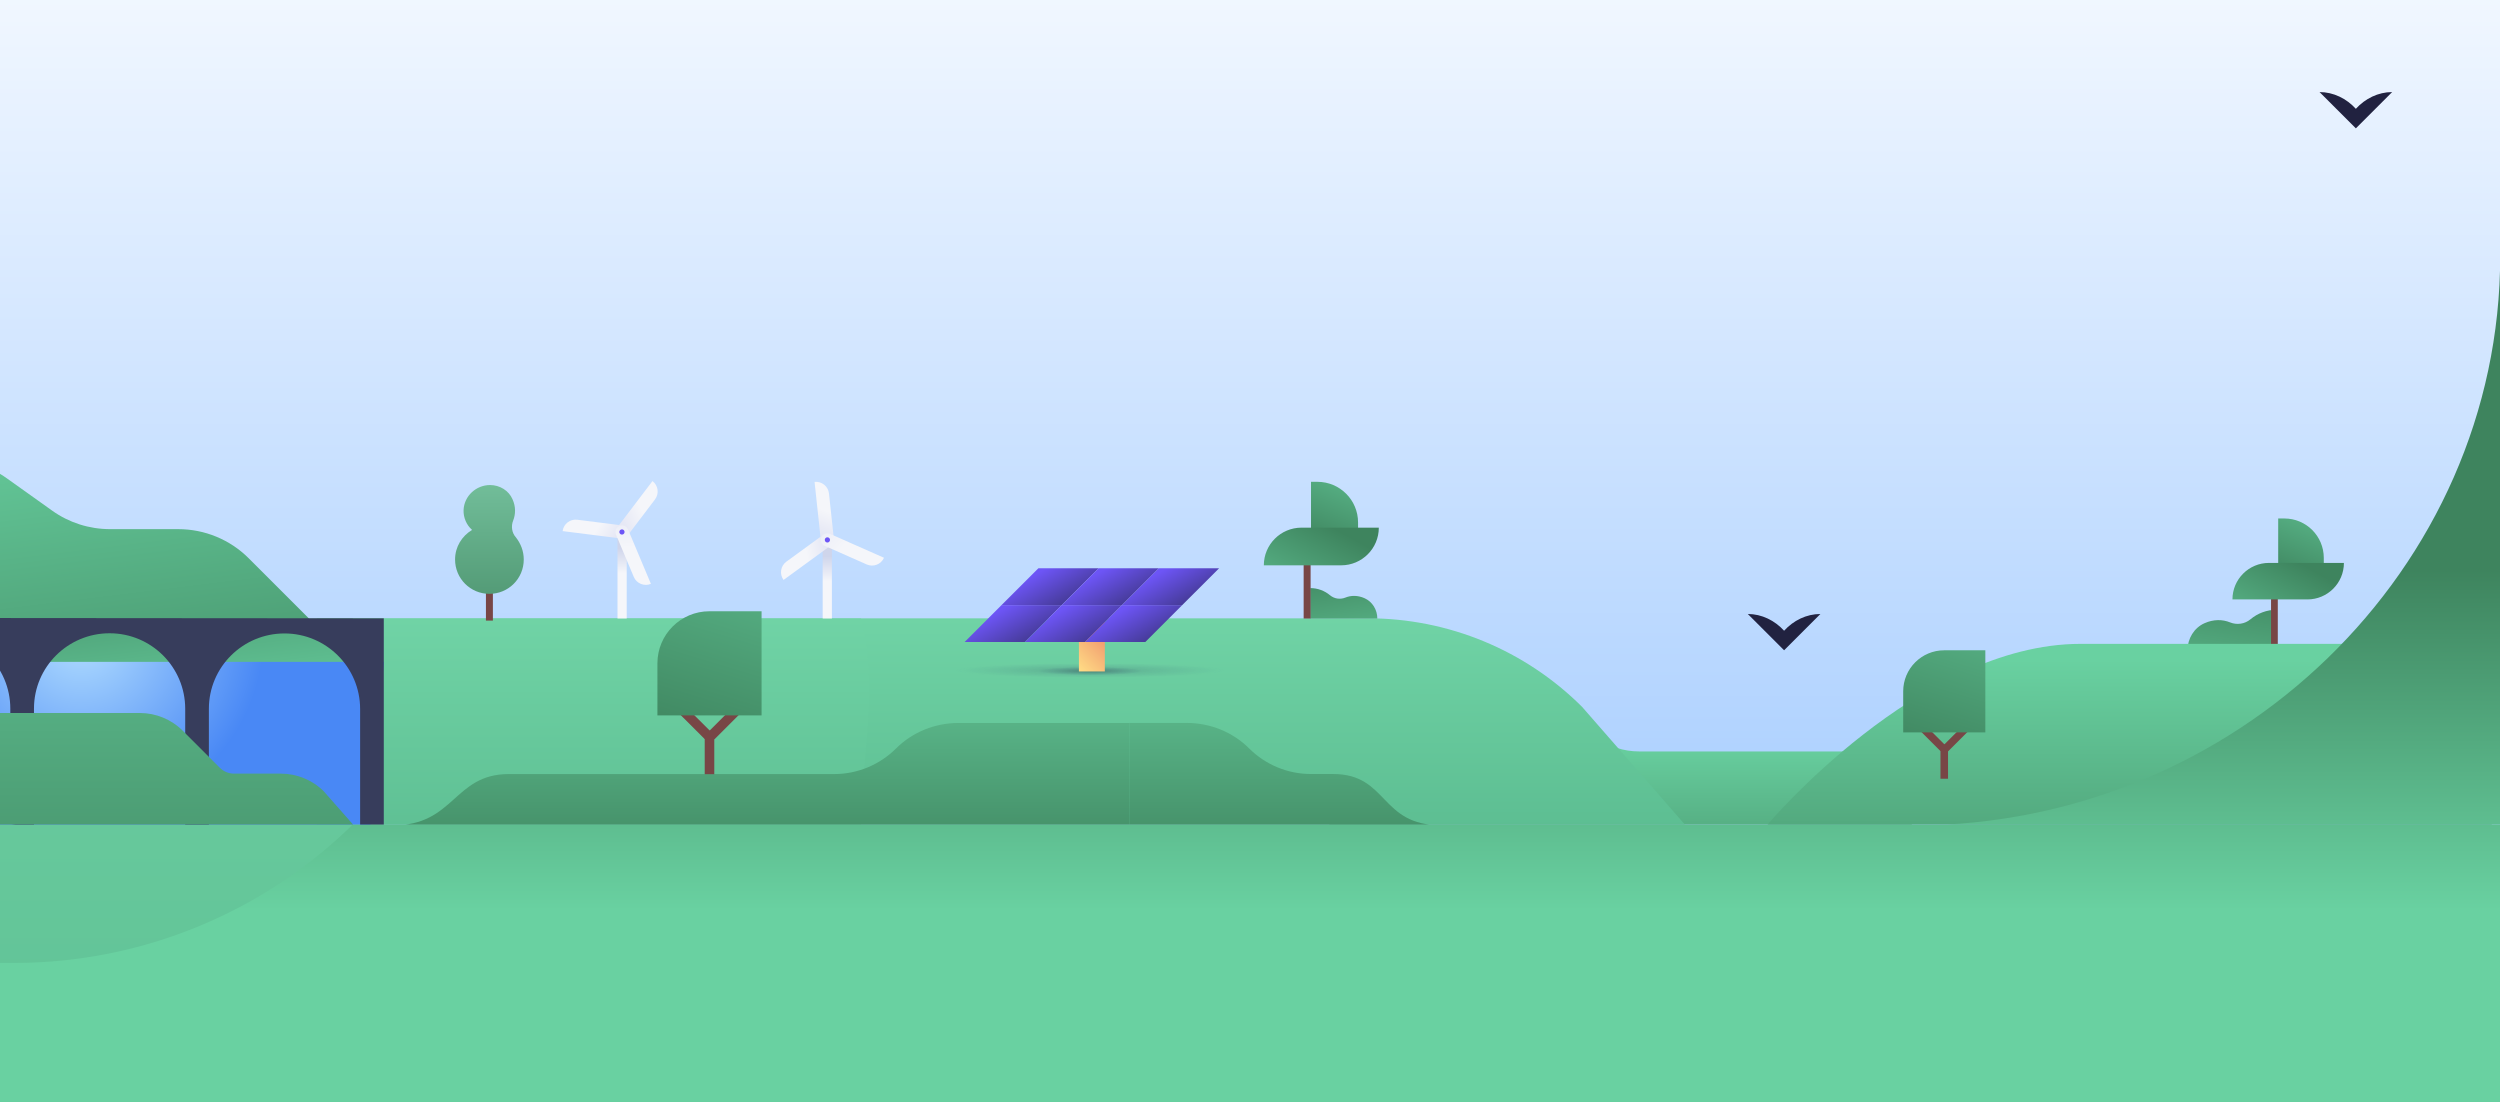 <svg fill="none" height="635" viewBox="0 0 1440 635" width="1440" xmlns="http://www.w3.org/2000/svg" xmlns:xlink="http://www.w3.org/1999/xlink"><rect x="0" y="0" width="1440" height="635" fill="#333333" stroke="none"/><linearGradient id="a" gradientUnits="userSpaceOnUse" x1="674.493" x2="990.628" y1="-770.303" y2="826.489"><stop offset=".004" stop-color="#30a375"/><stop offset="1" stop-color="#41cc94"/></linearGradient><linearGradient id="b"><stop offset="0" stop-color="#52b287"/><stop offset=".999" stop-color="#81e6b7"/></linearGradient><linearGradient id="c" gradientUnits="userSpaceOnUse" x1="1314.22" x2="1314.22" xlink:href="#b" y1="969.016" y2="-174.949"/><linearGradient id="d"><stop offset="0" stop-color="#3e845e"/><stop offset=".999" stop-color="#69d1a1"/></linearGradient><linearGradient id="e" gradientUnits="userSpaceOnUse" x1="1321.08" x2="1321.08" xlink:href="#d" y1="328.034" y2="524.762"/><linearGradient id="f" gradientUnits="userSpaceOnUse" x1="720" x2="720" y1="471.265" y2="-59.836"><stop offset="0" stop-color="#b1d3ff"/><stop offset="1" stop-color="#fff"/></linearGradient><linearGradient id="g" gradientUnits="userSpaceOnUse" x1="924.922" x2="924.922" xlink:href="#d" y1="540.507" y2="426.087"/><linearGradient id="h" gradientUnits="userSpaceOnUse" x1="818.894" x2="818.894" xlink:href="#b" y1="544.739" y2="248.388"/><linearGradient id="i"><stop offset="0" stop-color="#69d1a1"/><stop offset="1" stop-color="#3e845e"/></linearGradient><linearGradient id="j" gradientUnits="userSpaceOnUse" x1="886.365" x2="886.365" xlink:href="#i" y1="358.517" y2="504.523"/><linearGradient id="k" gradientUnits="userSpaceOnUse" x1="769.141" x2="780.154" xlink:href="#d" y1="323.522" y2="396.379"/><linearGradient id="l" gradientUnits="userSpaceOnUse" x1="784.907" x2="759.334" xlink:href="#i" y1="249.21" y2="315.206"/><linearGradient id="m"><stop offset="0" stop-color="#f5f6fa"/><stop offset="1" stop-color="#cfd5eb"/></linearGradient><linearGradient id="n" gradientUnits="userSpaceOnUse" x1="358.334" x2="358.334" xlink:href="#m" y1="330.08" y2="315.729"/><linearGradient id="o"><stop offset="0" stop-color="#f5f6fa"/><stop offset="1" stop-color="#e6e8f5"/></linearGradient><linearGradient id="p" gradientUnits="userSpaceOnUse" x1="369.256" x2="357.638" xlink:href="#o" y1="292.752" y2="298.474"/><linearGradient id="q" gradientUnits="userSpaceOnUse" x1="343.376" x2="353.012" xlink:href="#o" y1="305.354" y2="311.407"/><linearGradient id="r" gradientUnits="userSpaceOnUse" x1="364.357" x2="363.097" xlink:href="#o" y1="315.365" y2="290.383"/><linearGradient id="s" gradientUnits="userSpaceOnUse" x1="476.522" x2="476.522" xlink:href="#m" y1="334.793" y2="320.442"/><linearGradient id="t" gradientUnits="userSpaceOnUse" x1="475.048" x2="470.523" xlink:href="#o" y1="293.82" y2="305.949"/><linearGradient id="u" gradientUnits="userSpaceOnUse" x1="464.87" x2="476.031" xlink:href="#o" y1="320.732" y2="318.526"/><linearGradient id="v" gradientUnits="userSpaceOnUse" x1="487.006" x2="468.945" xlink:href="#o" y1="313.63" y2="296.312"/><linearGradient id="w" gradientUnits="userSpaceOnUse" x1="143.382" x2="143.382" xlink:href="#b" y1="569.066" y2="234.671"/><linearGradient id="x" gradientUnits="userSpaceOnUse" x1="281.908" x2="281.908" y1="387.594" y2="275.917"><stop offset="0" stop-color="#3e835e"/><stop offset=".999" stop-color="#73bf9b"/></linearGradient><linearGradient id="y" gradientUnits="userSpaceOnUse" x1="18.583" x2="32.315" xlink:href="#d" y1="309.773" y2="430.945"/><linearGradient id="z" gradientUnits="userSpaceOnUse" x1="56.164" x2="26.919" xlink:href="#d" y1="464.661" y2="226.691"/><radialGradient id="A" cx="0" cy="0" gradientTransform="matrix(105.423 0 0 105.403 46.707 365.975)" gradientUnits="userSpaceOnUse" r="1"><stop offset=".001" stop-color="#b2deff"/><stop offset=".999" stop-color="#4988f5"/></radialGradient><linearGradient id="B" gradientUnits="userSpaceOnUse" x1="96.209" x2="96.209" xlink:href="#d" y1="578.303" y2="263.63"/><linearGradient id="C" gradientUnits="userSpaceOnUse" x1="730.593" x2="767.093" xlink:href="#i" y1="371.114" y2="303.669"/><linearGradient id="D" gradientUnits="userSpaceOnUse" x1="414.771" x2="414.771" xlink:href="#i" y1="358.544" y2="504.55"/><linearGradient id="E" gradientUnits="userSpaceOnUse" x1="449.822" x2="397.138" xlink:href="#i" y1="258.461" y2="433.014"/><radialGradient id="F" cx="0" cy="0" gradientTransform="matrix(-0 4.258 -77.525 -.001 627.874 386.154)" gradientUnits="userSpaceOnUse" r="1"><stop offset="0" stop-color="#212240" stop-opacity=".51"/><stop offset="1" stop-color="#23266a" stop-opacity="0"/></radialGradient><radialGradient id="G" cx="0" cy="0" gradientTransform="matrix(-0 2.483 -30.529 -0 627.895 386.509)" gradientUnits="userSpaceOnUse" r="1"><stop offset="0" stop-color="#212240"/><stop offset="1" stop-color="#23266a" stop-opacity="0"/></radialGradient><linearGradient id="H" gradientUnits="userSpaceOnUse" x1="633.684" x2="617.352" y1="364.64" y2="380.972"><stop offset="0" stop-color="#f0996e"/><stop offset=".999" stop-color="#ffda84"/></linearGradient><linearGradient id="I"><stop offset="0" stop-color="#6d55f6"/><stop offset="1" stop-color="#212240"/></linearGradient><linearGradient id="J" gradientUnits="userSpaceOnUse" x1="599.671" x2="621.933" xlink:href="#I" y1="328.997" y2="367.556"/><linearGradient id="K" gradientUnits="userSpaceOnUse" x1="578.412" x2="600.674" xlink:href="#I" y1="350.245" y2="388.804"/><linearGradient id="L" gradientUnits="userSpaceOnUse" x1="634.365" x2="656.627" xlink:href="#I" y1="328.997" y2="367.556"/><linearGradient id="M" gradientUnits="userSpaceOnUse" x1="613.107" x2="635.369" xlink:href="#I" y1="350.245" y2="388.804"/><linearGradient id="N" gradientUnits="userSpaceOnUse" x1="669.061" x2="691.323" xlink:href="#I" y1="328.997" y2="367.556"/><linearGradient id="O" gradientUnits="userSpaceOnUse" x1="647.802" x2="670.064" xlink:href="#I" y1="350.245" y2="388.804"/><linearGradient id="P" gradientUnits="userSpaceOnUse" x1="1292.22" x2="1277.56" xlink:href="#d" y1="330.946" y2="427.944"/><linearGradient id="Q" gradientUnits="userSpaceOnUse" x1="1341.09" x2="1316.3" xlink:href="#i" y1="271.202" y2="335.17"/><linearGradient id="R" gradientUnits="userSpaceOnUse" x1="1288.44" x2="1323.82" xlink:href="#i" y1="389.362" y2="323.988"/><linearGradient id="S" gradientUnits="userSpaceOnUse" x1="1226.43" x2="1226.43" xlink:href="#i" y1="380.174" y2="565.71"/><linearGradient id="T" gradientUnits="userSpaceOnUse" x1="1152.34" x2="1110.8" xlink:href="#i" y1="300.74" y2="438.383"/><linearGradient id="U" gradientUnits="userSpaceOnUse" x1="1281.56" x2="1281.56" xlink:href="#d" y1="328.316" y2="525.044"/><clipPath id="V"><path d="m0 0h1440v634.718h-1440z"/></clipPath><clipPath id="W"><path d="m0-40h1440v514.941h-1440z"/></clipPath><g clip-path="url(#V)"><path d="m0 0h1440v634.718h-1440z" fill="#fff"/><path d="m1947 426.393h-354.24-160.53c-94.09 0-184.31-37.346-250.85-103.809-52.27-52.232-123.19-81.584-197.124-81.584h-1066.256v394h2029z" fill="url(#a)"/><path d="m1947 426.393h-354.24-160.53c-94.09 0-184.31-37.346-250.85-103.809-52.27-52.232-123.19-81.584-197.124-81.584h-1066.256v394h2029z" fill="url(#c)"/><path clip-rule="evenodd" d="m1106.19 426.633h-70.49-160.561c-53.462 0-105.685-12.051-153.015-34.633h-320.56c-73.801 0-144.592 29.256-196.778 81.33-52.186 52.073-122.965 81.329-196.778 81.329h-614.008v80.341h2141v-208.367h-95.75v-296.296l-157.64 66.162z" fill="url(#e)" fill-rule="evenodd"/><g clip-path="url(#W)"><path d="m0 0h1440v514.941h-1440z" fill="url(#f)" transform="translate(0 -40)"/><path d="m876.595 403.749c8.716 0 17.191 2.713 24.298 7.779l18.921 13.518c7.083 5.067 15.582 7.78 24.298 7.78h119.908c24.26 0 37.26 31.358 37.26 42.522h-45.06l-290.578-.192c0-.48.024-.504.048-.984 1.417-39.209 33.663-70.399 73.064-70.399h37.841z" fill="url(#g)"/><path d="m182.566 475.681h788.556l-59.794-68.48c-32.731-32.682-77.085-51.059-123.376-51.059h-605.386c-9.338 36.208 0 86.118 0 119.539z" fill="url(#h)"/><path d="m674.793 416.415h8.834c13.388 0 26.37 5.199 35.838 14.637 9.468 9.468 22.304 14.783 35.664 14.783h12.733c31.895 0 26.688 29.681 62.468 29.536h-179.787v-58.956z" fill="url(#j)"/><path d="m754.704 356.285v-17.543c4.346 0 8.323 1.562 11.409 4.143 2.444 2.045 5.87 2.527 8.82 1.328 3.23-1.313 7.093-1.396 11.031.347 4.565 2.022 7.365 6.7 7.365 11.695l-.144.023h-38.481z" fill="url(#k)"/><path d="m754.908 356.285v-35.454l-2.01-2.985-2 2.985v35.454z" fill="#784646"/><path d="m755.141 304.616h27.101v-3.679c0-12.924-10.478-23.412-23.412-23.412h-3.689z" fill="url(#l)"/><path d="m360.986 361.284h-5.309v-54.37l5.309-7.548z" fill="url(#n)"/><path d="m356 309.449c-1.661-1.268-1.985-3.633-.732-5.295l20.56-27.066c3.323 2.521 3.971 7.267 1.45 10.59l-15.983 21.052c-1.267 1.648-3.633 1.972-5.295.719z" fill="url(#p)"/><path d="m362.028 306.914c-.268 2.07-2.155 3.534-4.225 3.267l-33.726-4.267c.521-4.14 4.295-7.069 8.435-6.548l26.249 3.323c2.07.268 3.534 2.155 3.267 4.225z" fill="url(#q)"/><path d="m359.753 306.442c.01-.832-.657-1.515-1.489-1.525s-1.514.657-1.524 1.489.656 1.514 1.488 1.524 1.515-.656 1.525-1.488z" fill="#373d5c"/><path d="m356.817 302.957c1.929-.803 4.14.098 4.943 2.014l13.166 31.332c-3.844 1.619-8.266-.197-9.885-4.042l-10.238-24.375c-.817-1.901.099-4.126 2.014-4.929z" fill="url(#r)"/><path d="m359.753 306.442c.01-.832-.657-1.515-1.489-1.525s-1.514.657-1.524 1.489.656 1.514 1.488 1.524 1.515-.656 1.525-1.488z" fill="#6d55f6"/><path d="m479.172 365.988h-5.309v-61.905l5.309 9.055z" fill="url(#s)"/><path d="m476.961 314.715c-2.07.226-3.943-1.281-4.154-3.351l-3.619-33.797c4.154-.436 7.872 2.563 8.308 6.703l2.817 26.277c.225 2.084-1.282 3.957-3.352 4.168z" fill="url(#t)"/><path d="m479.608 308.745c1.225 1.689.859 4.055-.816 5.28l-27.474 20.025c-2.465-3.366-1.718-8.097 1.647-10.547l21.377-15.575c1.675-1.239 4.041-.873 5.266.817z" fill="url(#u)"/><path d="m476.586 312.493c.832-.005 1.502-.684 1.497-1.516-.006-.832-.685-1.503-1.517-1.497-.832.005-1.502.684-1.497 1.516s.684 1.503 1.517 1.497z" fill="#373d5c"/><path d="m473.102 309.435c.845-1.915 3.07-2.774 4.985-1.929l31.093 13.772c-1.69 3.816-6.154 5.534-9.956 3.844l-24.193-10.716c-1.915-.831-2.774-3.056-1.929-4.971z" fill="url(#v)"/><path d="m476.588 312.497c.832-.006 1.502-.686 1.496-1.518-.005-.832-.685-1.502-1.517-1.496s-1.502.685-1.496 1.517c.006.833.685 1.502 1.517 1.497z" fill="#6d55f6"/><path d="m495.963 474.924h-514.495l57.614-61.052c36.933-36.877 86.981-57.614 139.214-57.614h317.667c10.537 40.857 0 80.955 0 118.666z" fill="url(#w)"/><path d="m283.908 357.458v-35.454l-2.011-2.985-2 2.985v35.454z" fill="#784646"/><path d="m295.613 299.75c1.371-3.525 1.567-7.835-.392-12.144-2.154-5.092-7.443-8.226-12.927-8.226-8.031 0-14.886 6.268-15.278 14.298-.196 4.505 1.763 8.814 4.897 11.557-5.876 3.525-9.794 9.793-9.794 17.04 0 10.969 8.814 19.784 19.783 19.784s19.783-8.815 19.783-19.784c0-4.896-1.763-9.205-4.505-12.731-2.35-2.546-2.938-6.464-1.567-9.794z" fill="url(#x)"/><path d="m-150.682 390.303h359.454l-2.388-26.643h-357.066z" fill="url(#y)"/><path d="m63.365 304.782c-11.972 0-23.647-3.727-33.367-10.69l-26.003-18.543c-9.72-6.963-21.394-10.69-33.367-10.69h-68.403v98.801l283.033-.103-42-41.992c-10.794-10.792-25.419-16.783-40.627-16.783z" fill="url(#z)"/><path d="m-104.243 381.247h325.331l-8.142 98.336-183.322 18.933-133.867-17.95z" fill="url(#A)"/><path d="m-55.873 355.939-6.96 16.756c7.166-5.091 15.795-8.036 25.212-8.036 24.035 0 43.556 19.495 43.556 43.497v66.393l13.635 1.666v-68.059c0-24.002 19.521-43.394 43.556-43.394s43.555 19.494 43.555 43.497v70.41h13.635v-70.41c0-24.003 19.521-43.394 43.556-43.394s43.555 19.494 43.555 43.497v75.394l13.635-5.581v-122.019z" fill="#373d5c"/><path d="m-54.524 410.683h135.045c9.228 0 18.158 3.636 24.734 10.209l21.291 21.288c2.161 2.161 5.1 3.43 8.245 3.43h26.986c9.228 0 18.158 3.635 24.733 10.209l60.456 68.585h-24.436-105.886-101.964c-18.158-9.512-33.755-23.152-45.533-39.832-15.426-20.613-24.162-46.222-23.67-73.889z" fill="url(#B)"/><path d="m794.198 303.926h-44.533c-11.981 0-21.702 9.721-21.702 21.701h44.533c11.981 0 21.702-9.71 21.702-21.701z" fill="url(#C)"/><path d="m626.343 416.442h-74.348c-13.388 0-26.37 5.198-35.838 14.637-9.468 9.468-22.304 14.782-35.664 14.782h-187.438c-31.894 0-31.055 29.681-66.835 29.536h424.373v-58.955z" fill="url(#D)"/><path d="m405.911 445.92h5.518v-21.126l-2.759-4.085-2.759 4.085z" fill="#784646"/><path d="m392.413 404.452 16.365 16.338 16.338-16.338h7.818l-21.397 21.396-2.921-1.731-2.705 1.596-21.288-21.261z" fill="#784646"/><path d="m378.672 382.082v29.971h59.997v-59.97h-29.999c-16.582 0-29.998 13.417-29.998 29.999z" fill="url(#E)"/><g opacity=".5"><path d="m627.844 390.429c42.822 0 77.526-1.91 77.526-4.267 0-2.358-34.704-4.268-77.526-4.268-42.821 0-77.525 1.91-77.525 4.268 0 2.357 34.704 4.267 77.525 4.267z" fill="url(#F)" opacity=".75"/><path d="m627.844 388.996c16.86 0 30.527-1.104 30.527-2.477 0-1.372-13.667-2.476-30.527-2.476s-30.527 1.104-30.527 2.476c0 1.373 13.667 2.477 30.527 2.477z" fill="url(#G)" opacity=".75"/></g><path d="m636.379 352.083h-14.921v34.675h14.921z" fill="url(#H)"/><path d="m598.123 327.316-21.276 21.246h34.704l21.247-21.246z" fill="url(#J)"/><path d="m576.847 348.562-21.247 21.247h34.705l21.246-21.247z" fill="url(#K)"/><path d="m632.798 327.316-21.247 21.246h34.705l21.246-21.246z" fill="url(#L)"/><path d="m611.551 348.562-21.246 21.247h34.674l21.277-21.247z" fill="url(#M)"/><path d="m667.502 327.316-21.246 21.246h34.675l21.276-21.246z" fill="url(#N)"/><path d="m646.256 348.562-21.277 21.247h34.705l21.246-21.247z" fill="url(#O)"/><path d="m1311.44 374.566v-23.356c-5.78 0-11.08 2.079-15.19 5.515-3.25 2.722-7.81 3.365-11.74 1.768-4.3-1.748-9.44-1.859-14.69.462-6.07 2.692-9.8 8.92-9.8 15.57l.19.031h51.23z" fill="url(#P)"/><path d="m1312.01 374.565v-34.366l-1.95-2.893-1.94 2.893v34.366z" fill="#784646"/><path d="m1312.24 324.906h26.26v-3.566c0-12.527-10.15-22.693-22.69-22.693h-3.57z" fill="url(#Q)"/><path d="m1350.09 324.237h-43.16c-11.61 0-21.04 9.423-21.04 21.035h43.17c11.61 0 21.03-9.412 21.03-21.035z" fill="url(#R)"/><path d="m1435.27 475.54v-104.679h-236.79c-93.25 0-180.89 104.679-180.89 104.679z" fill="url(#S)"/><path d="m1027.64 363.307c5.36-5.897 12.87-9.649 20.91-9.649l-20.91 20.908-20.91-20.908c8.05 0 15.55 3.752 20.91 9.649z" fill="#212240"/><path d="m1356.97 62.68c5.36-5.897 12.86-9.65 20.91-9.65l-20.91 20.908-20.91-20.908c8.04 0 15.55 3.753 20.91 9.65z" fill="#212240"/><path d="m1117.71 448.56h4.36v-16.659l-2.18-3.221-2.18 3.221z" fill="#784646"/><path d="m1107.07 415.861 12.91 12.883 12.88-12.883h6.16l-16.87 16.872-2.3-1.365-2.14 1.258-16.78-16.765z" fill="#784646"/><path d="m1096.24 398.221v23.633h47.31v-47.289h-23.66c-13.08 0-23.65 10.58-23.65 23.656z" fill="url(#T)"/><path clip-rule="evenodd" d="m1101.78 475.458-31.47-.266-.2.266zm1.54 0h276.3 60.55v-344.84l-.05.02v16.738c0 180.827-152.55 327.475-336.8 328.082z" fill="url(#U)" fill-rule="evenodd"/></g></g></svg>